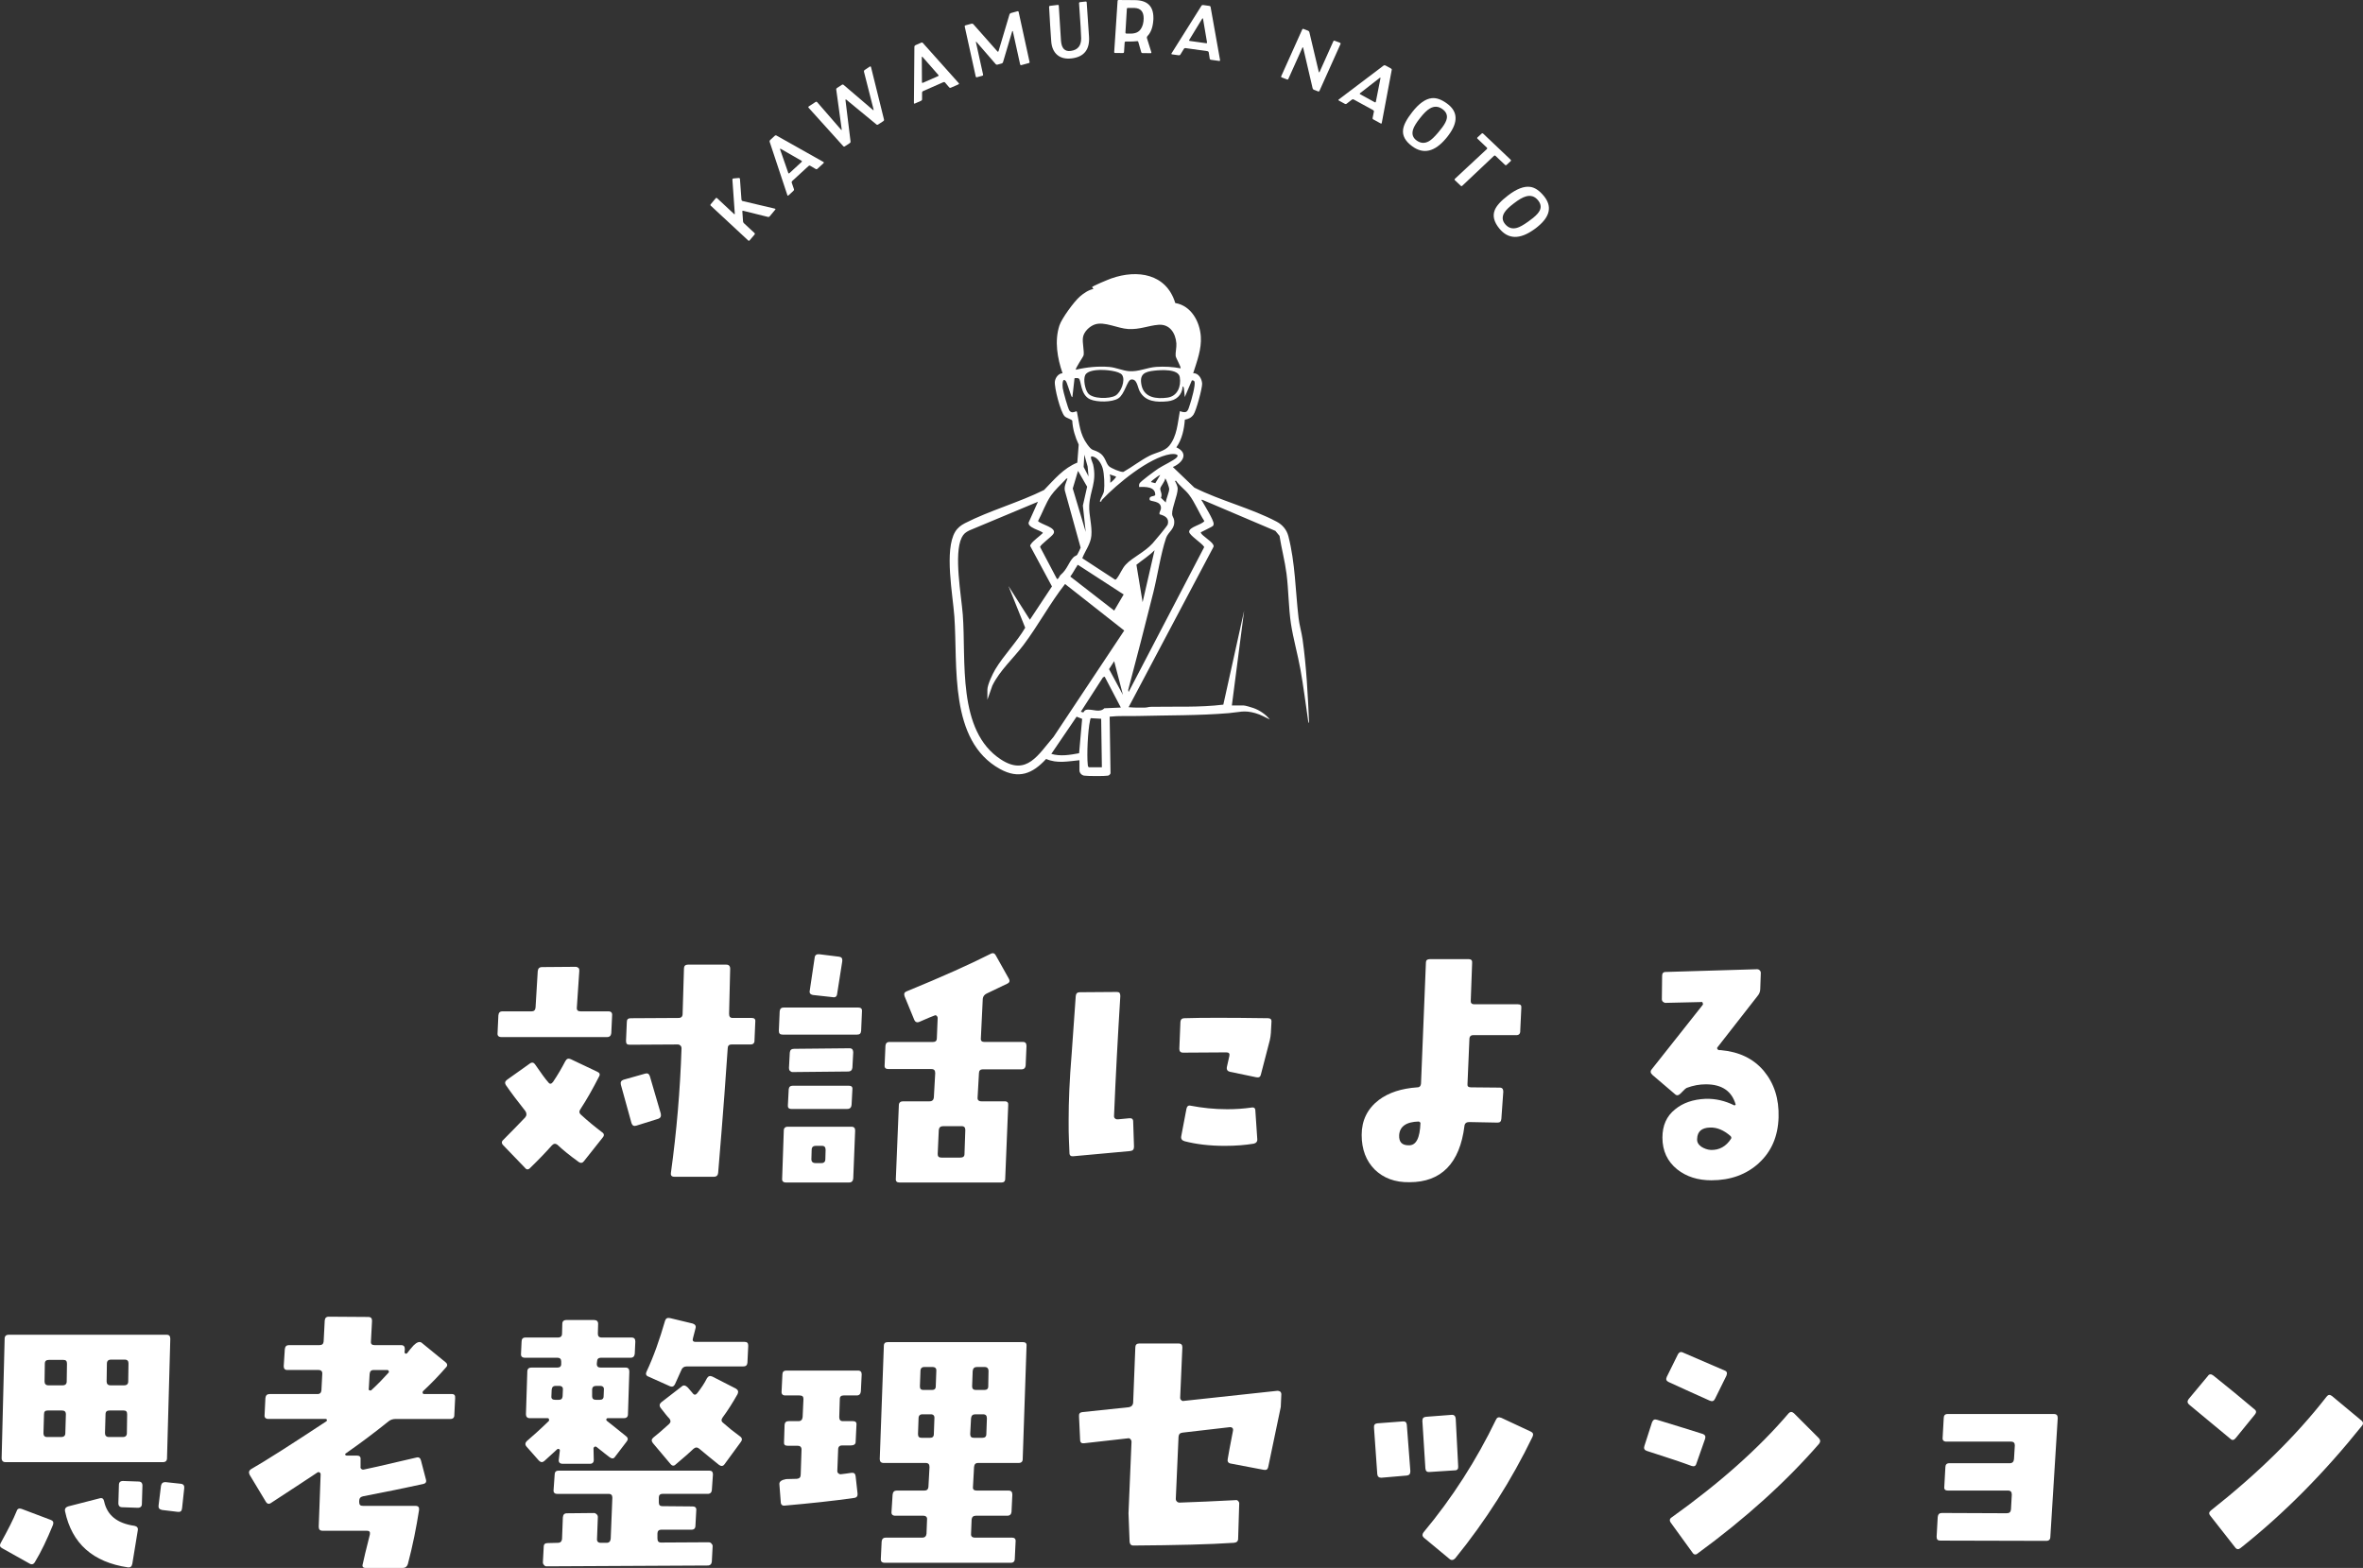 <?xml version="1.0" encoding="UTF-8"?>
<svg xmlns="http://www.w3.org/2000/svg" id="_レイヤー_2" data-name="レイヤー 2" viewBox="0 0 1924.58 1277.09">
  <rect x="0" y="0" width="1924.58" height="1277.09" fill="#333333" stroke="none"/>
  <defs>
    <style>
      .cls-1 {
        fill: #fff;
      }
    </style>
  </defs>
  <g id="_レイヤー_1-2" data-name="レイヤー 1">
    <g>
      <path class="cls-1" d="M497.86,841.58c-.22,2-1.34,3.12-3.34,3.12h-86.16c-2.23,0-3.34-1.11-3.12-3.12l.67-14.47c.22-2.23,1.11-3.34,3.34-3.34h23.6c2,0,3.12-.89,3.34-3.12l1.78-29.61c.22-2.23,1.34-3.34,3.56-3.34l27.39-.22c.89,0,1.56.44,2.23.89.67.67.67,1.56.67,2.45l-2,29.83c-.22,2.23.89,3.12,3.12,3.12h22.71c2,0,3.12,1.11,2.89,3.34l-.67,14.47ZM475.6,945.78c-1.11,1.56-2.67,1.78-4.23.67-7.12-5.12-12.91-9.8-17.37-14.03-1.56-1.11-2.89-1.11-4.45.45-5.12,5.79-11.13,12.02-17.59,18.26-1.56,1.78-3.12,1.78-4.45,0l-17.59-18.26c-1.56-1.56-1.56-3.12,0-4.45,6.9-6.9,12.91-13.14,17.81-18.26,1.34-1.56,1.34-3.34.22-5.12-6.23-7.79-11.58-14.92-16.03-21.38-.89-1.56-.67-2.89,1.11-4.23l18.48-13.14c1.78-1.34,3.34-.89,4.45.89,4.68,6.68,8.02,11.58,10.69,14.47,1.11,1.56,2.45,1.34,3.79-.44,3.78-5.57,7.12-11.36,10.02-16.92,1.11-2,2.45-2.45,4.45-1.56l21.6,10.24c2,.89,2.45,2.23,1.34,4.01-5.12,10.02-10.02,18.7-15.14,26.5-1.11,1.56-1.11,3.12.45,4.45,5.79,5.34,11.58,10.02,17.14,14.25,1.78,1.11,2,2.67.67,4.23l-15.36,19.37ZM536.16,911.26l-17.81,5.57c-2,.67-3.34,0-4.01-2l-8.68-31.39c-.44-2,.22-3.34,2.23-4.01l17.37-4.9c2-.67,3.34,0,4.01,2l8.91,30.5c.45,2.23-.22,3.56-2,4.23ZM614.53,847.59c0,2-1.11,3.12-3.12,3.12h-15.59c-2,0-3.12,1.11-3.12,3.12-1.11,17.14-3.56,50.99-7.79,101.53-.22,2-1.34,3.12-3.56,3.12h-32.06c-2.23,0-3.12-1.12-2.89-2.89,4.68-33.84,7.57-67.69,8.68-101.53,0-1.11-.22-1.78-.89-2.45-.45-.45-1.11-.89-2.23-.89l-39.19.22c-.89,0-1.78-.22-2.23-.67-.44-.45-.67-1.34-.67-2.45l.67-15.58c0-2,1.11-2.89,3.12-2.89l38.96-.22c2.23,0,3.34-1.11,3.34-3.34l1.11-36.96c0-2,1.11-3.12,3.12-3.12h31.39c2,0,3.12,1.11,3.12,3.34l-.89,36.74c0,2.23.89,3.34,2.89,3.34h15.58c2,0,3.12.89,2.89,2.89l-.67,15.59Z"></path>
      <path class="cls-1" d="M701.37,839.57c-.22,2.23-1.11,3.12-3.34,3.12h-60.56c-2.23,0-3.12-.89-3.12-3.12l.67-15.81c.22-2.23,1.34-3.12,3.34-3.12h60.56c2.23,0,3.34.89,3.12,3.12l-.67,15.81ZM694.92,960.03c-.22,2-1.34,3.12-3.34,3.12h-51.43c-2.23,0-3.34-1.11-3.12-3.12l1.34-39.19c0-2,1.11-3.12,3.34-3.12h51.66c2.23,0,3.12,1.11,3.12,3.12l-1.56,39.19ZM693.58,899.91c-.22,2.23-1.34,3.34-3.56,3.34h-45.42c-2.23,0-3.12-1.11-2.89-3.12l.67-12.91c.22-2,1.34-2.89,3.34-2.89h45.64c2,0,3.12.89,2.89,2.89l-.67,12.69ZM694.25,869.63c-.22,2-1.34,3.12-3.56,3.12l-45.2.45c-.89,0-1.56-.45-2.23-1.11-.45-.45-.67-1.34-.67-2.23l.67-12.47c.22-2.23,1.34-3.12,3.56-3.12l45.2-.44c.89,0,1.56.22,2.23.89.45.67.67,1.56.67,2.45l-.67,12.47ZM681.78,809.74c-.22,2-1.56,2.89-3.56,2.45l-16.25-1.78c-2-.44-2.89-1.56-2.45-3.56l4.01-26.94c.22-2,1.56-2.89,3.79-2.67l16.03,2c2,.22,2.89,1.34,2.67,3.56l-4.23,26.94ZM669.53,933.31h-5.12c-2.23,0-3.34,1.11-3.34,3.34l-.22,7.57c0,2,1.11,3.12,3.34,3.12h4.9c2,0,3.12-1.11,3.12-3.12l.22-7.57c0-2.23-.89-3.34-2.89-3.34ZM835.41,867.63c-.22,2.23-1.34,3.34-3.34,3.34h-31.62c-2,0-3.12,1.11-3.12,3.12l-1.11,19.82c-.22,2,.89,3.12,3.12,3.12h18.93c2.23,0,3.12,1.11,2.89,3.12l-2.45,59.89c0,2.23-1.11,3.12-3.12,3.12h-82.83c-2.23,0-3.34-.89-3.12-3.12l2.45-59.89c0-2,1.34-3.12,3.34-3.12h21.6c2.23,0,3.34-1.11,3.56-3.12l1.11-19.82c0-2.23-.89-3.34-3.12-3.34h-34.96c-2.23,0-3.34-.89-3.12-3.12l.67-15.81c.22-2,1.11-3.12,3.34-3.12h35.4c2,0,3.12-.89,3.12-3.12l.67-16.48c0-.67-.22-1.11-.89-1.78-.44-.45-1.11-.45-1.56-.22-1.56.45-5.57,2.23-12.25,5.12-2,.89-3.56.44-4.45-1.78l-7.79-18.93c-.67-2-.22-3.34,1.56-4.01,29.39-12.02,52.1-22.27,68.8-30.73,1.78-.89,3.12-.22,4.01,1.56l10.47,18.7c1.11,2,.67,3.34-1.34,4.23-4.01,2-9.57,4.67-16.7,8.01-1.78.89-2.89,2.23-3.12,4.23l-1.56,32.28c-.22,2,.89,2.89,2.89,2.89h31.39c2,0,2.89,1.11,2.89,3.34l-.67,15.59ZM783.31,917.28h-15.14c-2.23,0-3.34,1.11-3.56,3.12l-.89,19.59c0,2,.89,2.89,3.12,2.89h15.14c2.45,0,3.56-.89,3.56-2.89l.67-19.59c0-2-.89-3.12-2.89-3.12Z"></path>
      <path class="cls-1" d="M920.47,937.54l-46.31,4.23c-2,.22-3.12-.67-3.12-2.67l-.45-11.13c-.22-3.56-.22-8.91-.22-15.81,0-14.47.67-32.51,2.45-53.66l3.34-47.2c.22-2.23,1.34-3.12,3.34-3.12l30.06-.22c.89,0,1.78.22,2.23.67.45.67.67,1.34.67,2.67-2,32.29-3.78,65.01-5.12,97.74,0,.89.22,1.56.89,2,.67.67,1.34.67,2.23.67l9.35-.89c2-.22,3.12.67,3.12,2.67l.67,20.48c0,2.23-.89,3.34-3.12,3.56ZM1035.13,840.91c-.22,2.45-.44,4.45-.89,6.24l-7.35,28.28c-.45,1.78-1.56,2.45-3.78,2l-21.38-4.45c-2-.45-2.89-1.78-2.45-4.01l2-8.91c.44-2-.45-2.89-2.45-2.89l-35.18.22c-2.23,0-3.12-1.11-3.12-3.12l.89-22.04c.22-2,1.34-2.89,3.34-2.89,13.58-.45,36.29-.45,67.91,0,2,0,3.12.89,2.89,3.12l-.45,8.46ZM1021.11,931.53c-6.68,1.11-14.47,1.78-23.6,1.78-12.47,0-23.38-1.34-32.73-3.78-2.23-.67-3.12-2-2.67-4.23l4.23-22.26c.45-2,1.56-2.89,3.34-2.45,9.35,1.78,19.15,2.89,29.83,2.89,6.9,0,13.36-.45,19.59-1.34,2.23-.45,3.34.45,3.34,2.45l1.56,23.16c.22,2-.89,3.34-2.89,3.79Z"></path>
      <path class="cls-1" d="M1238.2,839.79c0,2.23-1.11,3.34-3.12,3.34h-35.18c-2,0-3.12,1.11-3.12,3.34l-1.56,36.51c-.22,1.78.67,2.67,2.89,2.67l23.38.22c2,0,2.89,1.11,2.89,3.34l-1.56,22.04c-.22,2.23-1.11,3.12-3.12,3.12l-23.16-.45c-2.23,0-3.56,1.11-3.78,3.12-3.79,30.5-18.93,45.87-44.75,45.87-11.8.22-21.15-3.34-28.28-10.24-7.12-7.13-10.69-16.48-10.69-28.28s4.68-21.37,14.03-28.5c8.02-6.01,18.48-9.35,31.17-10.24,2,0,2.89-1.11,3.12-2.89l4.01-98.86c0-1.78,1.11-2.67,3.12-2.67h31.62c2.23,0,3.12,1.11,2.89,3.12l-1.11,30.5c-.22,2,.67,3.12,2.89,3.12h35.4c2.23,0,3.12.89,2.89,2.89l-.89,18.93ZM1155.59,913.49c-10.24.22-15.58,4.01-16.03,11.13-.22,5.57,2.23,8.24,7.79,8.24,6.01.22,9.13-5.79,9.57-18.26-.22-.44-.67-.89-1.34-1.11Z"></path>
      <path class="cls-1" d="M1432.58,947.33c-10.24,9.35-23.16,14.03-38.74,14.03-10.91,0-20.26-2.89-27.83-8.91-8.02-6.46-12.02-15.14-12.02-25.83,0-9.8,3.34-17.59,10.46-23.16,6.24-5.12,14.47-8.02,24.71-8.46,8.02-.22,15.81,1.56,23.38,5.34.45,0,.89-.22,1.11-.67-3.12-10.91-11.13-16.48-24.27-16.48-5.12,0-10.24.89-15.59,2.89-.89.45-1.56,1.12-2,1.56l-3.12,3.12c-1.56,1.56-3.12,1.78-4.45.45l-18.26-15.59c-1.78-1.56-2-3.12-.67-4.68l41.41-52.32c.45-.67.45-1.11,0-1.78,0-.67-.45-.89-1.34-.67l-28.94.67c-.67,0-1.34-.45-2-.89-.67-.67-.89-1.34-.89-2.23l.22-18.93c0-2,.89-3.12,2.89-3.12l74.36-2.23c.89,0,1.56.22,2.23.89.67.67.89,1.34.89,2.23l-.45,12.91c0,2-.67,4.01-2.23,5.79l-32.51,41.64c-.45.45-.45.89-.22,1.56.45.45.89.89,1.56.89h1.34c14.92,1.34,26.49,6.9,34.96,16.92,8.46,10.24,12.47,22.71,12.02,37.85-.45,15.36-5.79,27.83-16.03,37.18ZM1409.42,925.29c-5.34-4.68-10.91-7.12-16.7-6.9-6.68.22-10.24,3.12-10.46,9.13-.22,2.67.89,4.67,3.34,6.46,2.45,1.56,4.9,2.45,7.79,2.67,6.9.22,12.47-2.89,16.48-9.13.45-.67.22-1.56-.45-2.23Z"></path>
      <path class="cls-1" d="M28.5,1272.19c-1.11,2-2.67,2.45-4.45,1.34l-22.27-12.47c-1.78-.89-2.23-2.23-1.34-4.01,6.01-10.91,10.47-19.59,13.14-26.27.67-2,2-2.45,4.01-1.78l23.6,8.91c2,.67,2.67,2,2,4.01-4.9,12.02-9.8,22.27-14.69,30.28ZM136.04,1187.59c0,2.23-1.11,3.34-3.34,3.34H4.45c-2,0-3.12-1.11-3.12-3.34l2.45-97.08c0-2.23,1.11-3.34,3.34-3.34h128.69c2,0,2.89,1.11,2.89,3.34l-2.67,97.08ZM50.32,1148.85h-11.35c-2.23,0-3.12.89-3.12,3.12l-.45,15.36c0,2,.89,3.12,2.89,3.12h11.58c2.23,0,3.34-1.11,3.34-3.12l.45-15.36c0-2.23-1.11-3.12-3.34-3.12ZM51.65,1107.65h-11.8c-2.23,0-3.34.89-3.34,3.12l-.22,14.47c0,2,1.11,3.12,3.12,3.12h11.58c2.23,0,3.34-1.11,3.34-3.12l.22-14.47c0-2.23-.89-3.12-2.89-3.12ZM107.76,1273.75c-.45,2.23-1.56,3.12-3.56,2.89-28.5-4.23-45.64-19.37-51.21-45.64-.44-2,.45-3.34,2.45-4.01l26.05-6.68c1.78-.45,2.89.44,3.34,2.67,2.45,11.13,10.47,17.81,24.71,19.82,2,.44,3.12,1.56,2.67,3.78l-4.45,27.16ZM100.64,1148.85h-11.35c-2.23,0-3.34.89-3.34,3.12l-.44,15.36c0,2,1.11,3.12,3.12,3.12h11.58c2,0,3.12-1.11,3.12-3.12l.22-15.36c0-2.23-.89-3.12-2.89-3.12ZM101.53,1107.43h-11.13c-2.23,0-3.34,1.11-3.34,3.34l-.22,14.47c0,2,1.11,3.12,3.12,3.12h11.13c2.23,0,3.34-1.11,3.34-3.12l.22-14.7c0-2-.89-3.12-3.12-3.12ZM115.56,1224.99c0,2-1.11,3.12-3.34,3.12l-12.69-.45c-2,0-3.12-1.11-3.12-3.34l.45-14.92c0-2,1.11-3.12,3.34-3.12l12.69.45c2,0,3.12,1.11,3.12,3.34l-.45,14.92ZM148.28,1228.56c-.22,2.23-1.34,3.12-3.34,2.89l-12.91-1.56c-2.23-.45-3.12-1.56-2.89-3.56l2-16.25c.45-2,1.56-2.89,3.56-2.89l12.47,1.34c2.23.22,3.12,1.56,2.89,3.56l-1.78,16.48Z"></path>
      <path class="cls-1" d="M370.05,1152.63c0,2-1.11,3.12-3.12,3.12h-44.53c-2.45,0-4.45.67-6.01,2-11.35,9.13-22.93,17.81-34.73,26.05-.45.22-.67.67-.45,1.11.22.45.45.67,1.11.67h8.24c2.23,0,3.34.89,3.12,3.12v5.79c-.22.67,0,1.56.67,2,.45.45,1.34.67,2,.45.44,0,14.69-3.12,42.97-9.8,1.78-.45,3.12.45,3.56,2.45l4.01,15.36c.67,2.23-.22,3.34-2.23,3.78-14.25,3.12-30.5,6.46-48.98,10.02-2,.45-3.12,1.56-3.12,3.78v.89c0,2.23.89,3.12,3.12,3.12h42.75c2.23,0,3.12,1.11,2.89,3.34-2.23,14.25-5.12,28.94-9.13,44.09-.67,2-2,3.12-4.01,3.12h-30.5c-2,0-2.89-1.11-2.23-3.12.67-3.56,2.67-11.58,5.79-24.05.44-2.23-.45-3.12-2.45-3.12h-36.07c-2.23,0-3.12-1.11-3.12-3.34l1.56-42.53c0-.67-.22-1.34-.89-1.56-.45-.45-1.11-.45-1.78,0-5.57,3.79-18.26,12.02-37.63,24.71-1.78,1.34-3.34.89-4.45-1.11l-13.14-21.82c-.89-2-.45-3.34,1.11-4.45,12.47-7.13,32.95-20.26,61.67-39.19.22-.45.22-.67.22-1.11-.22-.44-.45-.67-.89-.67h-46.76c-2.23,0-3.34-1.11-3.12-3.12l.67-13.8c.22-2.23,1.34-3.34,3.34-3.34h38.96c2.23,0,3.12-1.11,3.34-3.12l.67-13.14c.22-2.23-.89-3.34-3.12-3.34h-25.38c-2,0-2.89-1.11-2.89-3.12l.89-13.8c.22-2.23,1.34-3.34,3.34-3.34h24.94c2,0,3.12-.89,3.34-2.89l.89-17.14c.22-2,1.11-3.12,3.34-3.12l32.06.22c2.23,0,3.12,1.11,3.12,3.12l-.89,16.92c-.22,2,.89,2.89,2.89,2.89h21.6c2.23,0,3.12,1.11,3.12,3.34l-.22,2.45c0,.44.22.89.67,1.11.45.22.89,0,1.34-.22,1.56-2.23,3.56-4.45,5.34-6.46,2.67-2.67,4.9-3.34,6.46-2.23l19.37,15.81c1.78,1.34,2,2.89.67,4.23-5.79,6.68-12.24,13.36-18.93,19.59-.22.45-.22.89-.22,1.34.22.67.67.89,1.11.89h22.71c2,0,2.89,1.11,2.67,3.34l-.67,13.8ZM316.62,1116.78c-.22-.67-.67-.89-1.11-.89h-11.13c-2.23,0-3.12,1.11-3.34,3.34l-.67,11.8c-.22.89,0,1.34.67,1.34.67.44,1.11.22,1.56-.22,5.12-4.67,9.57-9.35,13.8-14.03.45-.45.45-.89.22-1.34Z"></path>
      <path class="cls-1" d="M517.01,1102.54c-.22,2.23-1.34,3.34-3.34,3.34h-24.27c-2,0-3.12,1.11-3.12,3.12l-.22,2c0,2,1.11,2.89,3.12,2.89h20.26c2.23,0,3.12,1.11,3.12,3.34l-1.11,34.73c0,2-1.11,3.12-3.12,3.12h-13.14c-.67,0-1.11.22-1.34.89-.22.44,0,.89.45,1.34,2.67,2,7.79,6.23,15.58,12.47,1.78,1.34,1.78,2.89.45,4.45l-9.35,12.25c-1.11,1.78-2.67,1.78-4.45.45-2-1.56-5.57-4.23-10.47-8.24-.45-.45-.89-.45-1.56-.45-.67.45-1.11.89-1.11,1.34l.22,9.57c0,2-1.11,3.12-3.12,3.12h-22.04c-2.45,0-3.56-1.11-3.34-3.34l.89-7.57c0-.44-.22-.89-.67-1.11-.44-.22-1.11-.22-1.56.22l-10.24,9.35c-1.78,1.56-3.12,1.34-4.68-.22l-10.02-11.35c-1.34-1.56-1.11-3.12.22-4.45,4.68-4.01,10.69-9.35,17.81-16.25.45-.45.45-1.11.22-1.56,0-.67-.45-.89-1.34-.89h-14.25c-2,0-3.12-1.11-3.12-3.12l1.11-34.73c0-2.23,1.11-3.34,3.34-3.34h20.93c2.23,0,3.34-.89,3.34-2.89v-2c0-2-.89-3.12-3.12-3.12h-26.27c-2.45,0-3.56-1.11-3.34-3.34l.45-9.8c0-2.23,1.11-3.34,3.12-3.34h26.5c2.23,0,3.34-1.11,3.34-3.12l.22-8.02c0-2,1.11-3.12,3.34-3.12h22.49c2.23,0,3.34,1.11,3.34,3.12l-.22,8.02c0,2,.89,3.12,3.12,3.12h24.27c2.23,0,3.12,1.11,3.12,3.34l-.45,9.8ZM579.8,1213.64c-.22,2-1.34,3.12-3.34,3.12h-36.74c-2.23,0-3.12,1.11-3.12,3.12v3.78c0,2.23.89,3.12,2.89,3.12l24.71.22c2,0,3.12,1.11,2.89,3.12l-.67,12.47c0,2.23-1.11,3.34-3.12,3.34h-24.71c-2,0-3.12,1.11-3.12,3.12v4.01c0,2.23.89,3.34,2.89,3.34l38.96-.22c.67,0,1.34.22,2,.89s1.11,1.34,1.11,2.23l-.67,12.69c-.22,2-1.34,3.12-3.34,3.12l-131.36.67c-.89,0-1.56-.45-2-1.11-.67-.67-.89-1.34-.89-2.23l.67-12.47c0-2.23,1.11-3.12,3.12-3.12l8.46-.22c2,0,3.12-1.11,3.34-3.12l.67-17.59c.22-2.23,1.11-3.34,3.34-3.34l22.04-.22c.89,0,1.56.45,2.23,1.11.67.67.89,1.34.89,2.23l-.67,17.59c-.22,2.23.89,3.34,3.12,3.34h4.68c2,0,3.12-1.11,3.34-3.34l1.34-33.4c0-2-.89-3.12-3.12-3.12h-41.86c-2,0-3.12-1.11-2.89-3.12l.89-12.69c0-2,1.11-3.12,3.12-3.12h122.9c2,0,2.89,1.11,2.89,3.12l-.89,12.69ZM455.33,1128.81h-2.67c-2.23,0-3.12,1.11-3.34,3.12l-.22,5.34c-.22,2,.89,2.89,3.12,2.89h2.89c2,0,2.89-.89,3.12-2.89l.22-5.34c.22-2-.89-3.12-3.12-3.12ZM488.73,1128.81h-3.12c-2.23,0-3.34,1.11-3.34,3.12v5.34c0,2,1.11,2.89,3.12,2.89h3.12c2,0,3.12-.89,3.12-2.89l.22-5.34c.22-2-.89-3.12-3.12-3.12ZM608.74,1110.1c-.22,2-1.34,2.89-3.56,2.89h-46.09c-2,0-3.56,1.11-4.23,3.12-1.78,4.01-3.56,7.79-5.12,11.36-.89,1.78-2.23,2.45-4.23,1.56l-17.37-7.79c-2-.67-2.45-2.23-1.56-4.01,5.79-12.25,10.69-26.27,15.14-41.64.67-1.78,1.78-2.45,4.01-2l18.48,4.45c2,.67,2.89,2,2.23,4.01,0,.45-.89,3.12-2,7.79-.67,2,0,3.12,2,3.12h39.86c2.23,0,3.12.89,3.12,3.12l-.67,14.03ZM590.04,1192.71c-1.11,1.56-2.67,1.78-4.45.44-6.01-4.9-11.35-9.13-16.03-13.13-1.56-1.34-3.12-1.34-4.68,0-2.45,2.45-7.35,6.68-14.7,12.91-1.34,1.34-2.89,1.11-4.23-.67l-14.25-16.92c-1.34-1.78-1.11-3.12.45-4.45,3.12-2.45,7.57-6.24,12.91-11.13,1.34-1.34,1.34-2.67.22-4.23-1.78-1.78-4.01-4.68-7.12-8.68-1.34-1.78-1.11-3.34.45-4.68l16.7-12.91c1.34-1.34,3.12-.89,4.9.89,1.34,1.56,2.67,3.12,4.01,4.68,1.11,1.56,2.45,1.56,3.79-.22,3.12-4.01,5.79-8.01,7.79-12.02,1.11-1.78,2.45-2.23,4.45-1.34l19.15,9.8c1.78,1.11,2.23,2.45,1.34,4.45-3.78,6.68-7.79,13.14-12.25,19.15-1.11,1.56-1.11,3.12.45,4.23,4.23,3.78,8.68,7.35,13.58,10.91,2,1.34,2.23,2.89.89,4.67l-13.36,18.26Z"></path>
      <path class="cls-1" d="M701.15,1133.26c-.22,2.23-1.34,3.34-3.34,3.34h-10.69c-2,0-3.12.89-3.12,2.89l-.45,14.7c0,2.23.89,3.34,2.89,3.34h8.24c2,0,3.12.89,2.89,2.89l-.67,14.03c0,2-1.56,2.89-4.23,2.89h-6.9c-2,0-3.12,1.11-3.12,3.34l-.67,17.37c0,.89.22,1.56.89,2,.67.67,1.56.89,2.45.67,1.56-.22,4.23-.45,8.24-1.11,2-.22,3.12.67,3.34,2.89l1.56,14.03c.22,2-.67,3.34-2.89,3.56-17.14,2.45-36.07,4.45-56.55,6.24-2,.22-3.12-.89-3.12-3.12l-1.11-14.25c-.22-2.23,1.78-3.56,5.57-4.23l8.68-.22c2.23-.22,3.12-1.34,3.12-3.56l.67-20.26c0-2-1.11-3.12-3.12-3.12h-8.24c-2.23,0-3.12-.89-2.89-3.12l.45-14.03c.22-2,1.34-2.89,3.34-2.89h8.01c2,0,3.12-1.11,3.34-3.34l.67-14.7c0-2-.89-2.89-3.34-2.89h-11.58c-2,0-3.12-1.11-2.89-3.34l.67-13.8c0-2,1.11-3.12,3.12-3.12h58.33c2.23,0,3.12,1.11,3.12,3.12l-.67,13.8ZM832.96,1188.48c0,2-1.11,3.12-3.34,3.12h-32.95c-2.23,0-3.12,1.11-3.34,3.34l-.89,16.25c-.22,2,.89,2.89,3.12,2.89h25.83c2.23,0,3.12,1.11,3.12,3.34l-.67,14.03c-.22,2-1.34,3.12-3.56,3.12h-25.6c-2,0-3.12,1.11-3.34,3.12l-.45,11.58c-.22,2,.89,3.12,3.12,3.12h30.28c2,0,3.12,1.11,2.89,3.12l-.67,14.03c0,2.23-1.11,3.34-3.12,3.34h-102.86c-2.23,0-3.34-1.11-3.12-3.34l.67-14.03c.22-2,1.34-3.12,3.34-3.12h29.84c2,0,3.12-1.11,3.34-3.12l.45-11.58c.22-2-.89-3.12-3.12-3.12h-22.71c-2.23,0-3.34-1.11-3.12-3.12l.89-14.03c.22-2.23,1.34-3.34,3.34-3.34h22.49c2,0,3.12-.89,3.34-2.89l.89-16.25c0-2.23-.89-3.34-3.12-3.34h-34.29c-2,0-3.12-1.11-3.12-3.12l3.34-92.18c0-2.23,1.11-3.12,3.12-3.12h110.21c2,0,3.12.89,2.89,3.12l-3.12,92.18ZM758.15,1151.96h-6.9c-2,0-3.12,1.11-3.12,3.34l-.45,12.69c0,2.23.89,3.12,2.89,3.12h6.9c2,0,3.12-.89,3.12-3.12l.45-12.69c.22-2.23-.89-3.34-2.89-3.34ZM759.48,1113.44h-6.68c-2,0-3.12,1.11-3.12,3.34l-.45,12.47c0,2,.89,2.89,2.89,2.89h6.9c2,0,3.12-.89,3.12-2.89l.45-12.47c.22-2.23-.89-3.34-3.12-3.34ZM800.67,1151.96h-6.46c-2,0-3.12,1.11-3.34,3.34l-.67,12.69c0,2.23.89,3.12,3.12,3.12h6.68c2.23,0,3.34-.89,3.34-3.12l.45-12.69c0-2.23-.89-3.34-3.12-3.34ZM802.01,1113.44h-6.46c-2,0-3.12,1.11-3.34,3.34l-.45,12.47c0,2,1.11,2.89,3.12,2.89h6.68c2.23,0,3.34-.89,3.34-2.89l.22-12.47c0-2.23-1.11-3.34-3.12-3.34Z"></path>
      <path class="cls-1" d="M1043.15,1145.95l-10.24,48.98c-.45,2-1.56,2.67-3.78,2.23l-26.94-5.12c-2-.45-2.67-1.78-2.23-3.78.45-3.34,2-10.91,4.23-22.71.45-2-.45-3.12-2.45-3.12l-38.52,4.45c-2.23.22-3.12,1.34-3.34,3.34l-2.23,50.54c0,.89.22,1.56.89,2.23s1.34.89,2.23.89c13.36-.45,28.5-1.11,45.42-2,.89-.22,1.56,0,2.23.67.45.45.89,1.11.89,2l-.89,28.72c0,2-1.11,3.12-3.34,3.34-19.82,1.34-47.2,2-81.94,2.23-2,0-2.89-1.11-3.12-3.12l-.89-23.16,2.45-58.11c0-.89-.22-1.56-.89-2.23-.45-.67-1.34-.89-2.23-.67l-35.62,4.01c-2,.22-3.12-.67-3.12-2.89l-.89-18.93c-.22-2.23.67-3.34,2.67-3.56l38.07-4.01c2-.45,3.12-1.56,3.34-3.56l1.78-45.2c0-2,1.11-3.12,3.12-3.12h32.06c2.23,0,3.12,1.11,3.12,3.12l-1.78,40.97c0,.89.22,1.56.89,2,.45.67,1.34.89,2,.67l76.37-8.24c.89,0,1.56.22,2.23.67.67.67.89,1.34.89,2.23l-.45,10.24Z"></path>
      <path class="cls-1" d="M1145.8,1201.84l-20.71,1.78c-2,0-3.12-.89-3.34-2.89l-2.67-37.85c-.22-2.23.67-3.34,2.67-3.56l20.71-1.56c2-.22,3.12.67,3.34,2.67l2.89,37.85c0,2.23-.89,3.34-2.89,3.56ZM1184.98,1197.61l-20.71,1.34c-2,.22-3.12-.67-3.34-2.89l-2.45-38.74c0-2.23.89-3.12,3.12-3.34l20.48-1.56c2.23-.22,3.34.89,3.56,3.12l2,38.74c.22,2-.67,3.34-2.67,3.34ZM1185.21,1269.3c-1.56,1.56-3.12,1.78-4.68.45l-20.93-17.37c-1.34-1.34-1.34-2.67-.22-4.23,23.6-28.28,43.19-59,59-91.73.89-2,2.23-2.45,4.45-1.56l23.82,11.13c2,.89,2.45,2.23,1.56,4.23-17.14,35.4-38.07,68.35-63.01,99.08Z"></path>
      <path class="cls-1" d="M1381.59,1192.26c-.45,1.78-1.78,2.45-3.79,1.78-7.79-2.89-19.82-6.9-36.51-12.25-2-.67-2.67-2-2-4.01l6.24-19.37c.89-2,2-2.67,4.01-2,15.59,4.68,28.05,8.68,37.4,11.58,1.78.67,2.45,2,1.78,4.01l-7.12,20.26ZM1396.73,1139.49c-.89,1.78-2.23,2.23-4.23,1.34-11.58-5.12-22.71-10.24-33.4-15.14-2-.89-2.45-2.23-1.56-4.23l9.13-18.48c.89-1.56,2.23-2.23,4.01-1.34l34.07,14.7c1.78.67,2.23,2,1.34,4.23l-9.35,18.92ZM1382.7,1265.29c-1.56,1.34-3.12,1.11-4.23-.67l-17.59-24.27c-1.34-1.78-1.11-3.34.67-4.45,38.96-27.83,70.8-56.11,95.29-84.83,1.34-1.34,2.67-1.34,4.23,0l20.26,20.26c1.34,1.56,1.56,2.89.22,4.68-26.94,30.95-59.89,60.78-98.86,89.28Z"></path>
      <path class="cls-1" d="M1669.93,1251.71c0,2.23-1.11,3.34-3.34,3.34l-86.16-.22c-2.23,0-3.12-.89-3.12-3.12l.89-16.03c.22-2.23,1.34-3.34,3.34-3.34l52.77.22c2.23,0,3.34-.89,3.56-3.12l.67-12.02c0-2.23-.89-3.34-3.12-3.34h-48.98c-2,0-3.12-.89-2.89-2.89l.89-16.03c0-2.23,1.11-3.34,3.12-3.34h49.21c2.23,0,3.34-1.11,3.56-3.34l.67-11.13c0-2-.89-3.12-3.12-3.12h-52.55c-2.23,0-3.34-1.11-3.12-3.12l.89-16.03c0-2.23,1.11-3.34,3.12-3.34h86.61c2.23,0,3.12,1.11,3.12,3.34l-6.01,96.63Z"></path>
      <path class="cls-1" d="M1820.9,1171.33c-1.34,1.78-2.89,2-4.23.67l-33.84-28.05c-1.34-1.34-1.56-2.67-.22-4.45l15.59-18.7c1.11-1.78,2.67-1.78,4.45-.45,12.02,9.58,23.38,18.93,33.62,27.61,1.56,1.11,1.56,2.67.22,4.23l-15.59,19.15ZM1824.9,1260.84c-1.56,1.34-3.12,1.34-4.45-.45l-20.26-25.83c-1.34-1.56-1.11-2.89.45-4.23,37.85-29.84,69.24-60.56,94.18-92.62,1.34-1.78,2.67-2,4.45-.67l23.82,19.82c1.78,1.34,2,2.89.45,4.68-30.5,38.07-63.23,71.25-98.63,99.3Z"></path>
    </g>
    <path class="cls-1" d="M879.14,619.21c-9.34.87-18.1,2.88-27.1-1.03-11.09,12.05-22.24,16.63-37.56,8.19-41.73-22.98-34.33-83.98-37.18-124.14-1.25-17.62-8.34-54.17.68-69.12,1.9-3.15,4.67-5.29,7.92-6.96,20.01-10.25,44.13-16.93,64.47-27.06,8.21-8.42,15.82-17.79,27.06-22.27l1.13-14.7c-2.87-6.1-4.88-12.6-5.24-19.41-.41-1.17-4.58-2.1-6.14-3.59-3.4-3.25-8.69-23.8-8.01-28.5.45-3.12,2.91-6.41,6.24-6.63-4.24-12.21-6.66-26.29-2.55-38.87,1.87-5.74,11.92-19.44,16.55-23.49,3.07-2.68,7.1-5.47,11.17-6.28l-1.13-1.42c.02-.87,13.82-6.5,15.71-7.16,21.27-7.48,44.84-3.81,52.05,20.05,12.97,2.13,19.98,15.09,20.82,27.23.72,10.36-3.17,20.3-6.22,29.96,4.35-.32,7.13,4.61,7.29,8.45.15,3.74-4.87,22.23-7.04,25.27-1.85,2.6-3.99,3.49-7.04,4.11-.6,7.86-2.31,16.02-6.92,22.53,10.38,4.69,5.23,12.61-2.86,16.01l17.53,16.78c20.77,10.52,46.94,17,67.15,27.81,4.69,2.51,8.09,6.58,9.42,11.75,5.63,21.89,5.7,44.37,8.3,66.64.68,5.84,2.44,11.53,3.26,17.33,3.18,22.56,4.3,45.44,5.31,68.19-.81-.35-.93-2.89-1.06-3.8-1.96-13.3-3.61-26.54-5.98-39.78-2.2-12.28-5.95-25.39-7.76-37.43-1.96-13.06-1.87-27.27-3.57-40.48-1.33-10.38-4.1-20.57-5.71-30.91l-3.36-4.07-59.8-25.44c-.9.47.04,1.02.27,1.44,1.91,3.38,9.37,15.32,9.23,18.3-.04.77-.1,1.13-.62,1.72s-7.48,3.85-9,4.73c-.35.2-1.12.02-.72.98.87,2.08,8.16,6.44,9.75,9.13.44.75.78,1.26.46,2.18l-69.13,130.57c4.43.4,9.01.43,13.47.31,1.63-.04,3.04-.6,4.53-.62,19.74-.37,39.57.63,59.15-1.77l16.96-76.58-10.01,77.23h9.44c1.49,0,6.46,1.54,8.16,2.13,4.99,1.75,10.02,5.15,13.29,9.3-3.91-1.89-7.49-3.95-11.72-5.15-9.33-2.65-12.86-.74-21.75,0-24.4,2.04-49.32,1.67-73.77,2.32-7.75.21-15.48-.3-23.19.55l.72,46.18c-.52.99-1.02,1.64-2.16,1.86-2.48.48-16.77.41-19.4-.02-2.03-.33-3.75-2.29-3.75-4.26v-8.29ZM961.51,299.99c.7-.79-3.78-8.28-3.99-10.06-.3-2.47.83-6.98.59-10.26-.63-8.31-5.39-15.88-14.6-15.13-8.34.68-15.18,3.98-24.63,3.45-8.56-.48-19.41-6.36-27.13-3.73-4.42,1.51-9.17,6.03-9.76,10.84-.53,4.36,1.2,10.91.56,14.29-.23,1.22-7.16,11.05-6.26,11.75,8.69-2.08,18.21-3.01,27.16-2.27,5.38.44,10.83,3.02,16.01,3.44,7.9.65,14.59-2.95,22.31-3.48,6.37-.44,13.53-.06,19.76,1.17ZM896.2,301.29c-3.56.09-10.65.63-12.35,4.27-1.69,3.61-.12,11.5,2.24,14.65,3.64,4.86,17.58,4.83,22.43,2,4.44-2.59,8.3-12.28,5.45-16.73-2.21-3.44-13.86-4.3-17.77-4.2ZM940.23,301.88c-8.12.87-12.36,2.9-10.5,11.88,2.12,10.22,12.2,11.33,21.05,10.12,8.26-1.13,11.33-9.1,10.13-16.7-1.1-6.92-15.48-5.86-20.68-5.3ZM963.24,314.87c-.52,7.09-5.35,11.32-12.31,12-8.82.87-18.1.42-22.69-8.19-1.77-3.31-2.13-10.38-7.02-9.55-3.23.55-5.15,11.99-10.42,15.36-5.16,3.29-17.4,3.21-22.9.77-8.2-3.64-7.1-15.69-9.32-16.99-.89-.53-2.38-.29-3.41-.24l-1.75,15.41c-.81-.01-1.13-1.63-1.4-2.31-.84-2.07-3.03-9.81-4.02-10.85-3.02-3.19-2.67,4.1-2.43,5.86.35,2.58,4.29,17.03,5.55,18.47,1.69,1.92,3.39,1.18,5.48.38l.54.45c2.02,9.83,2.28,18.12,8.4,26.52,4.28,5.88,4.37,3.7,9.46,6.56,5.4,3.03,5.47,8.68,8.21,11.24,1.72,1.61,9.46,4.93,11.71,4.63,7.28-4.04,13.97-9.48,21.41-13.21,5.32-2.66,12.27-3.56,15.95-8.08,6.45-7.94,6.86-18.59,8.68-28.22,6.41,2.35,6.54-.46,8.29-5.72,1.18-3.57,4.58-15.44,3.63-18.5l-1.35-.97-.87.29-5.69,13.46c-.29-2.27-.36-4.76-.72-7.01-.08-.51-.24-1.72-.99-1.57ZM927.76,396.67c-.04-.98-.12-1.92.3-2.85.77-1.73,12.89-10.53,15.31-12.15,3.55-2.38,12.81-6.68,15-9.03,2.73-2.93-2.72-3.07-5.01-2.72-17.49,2.65-43.65,24.32-55.66,37.03-.46.49-.76,1.05-.83,1.72l-1.13-.27c.68-2.73,3.12-5.94,3.44-8.58.56-4.58.21-13.99-1.07-18.4-1.14-3.92-4.2-9.03-8.62-9.7-2.38-.36.5,5.2.82,6.63,3.22,14.37-2.6,21.24-3.17,33.45-.37,7.83,2.5,16.32,1.73,24.61-.63,6.75-5.01,12.11-7.39,18.26l26.67,17.43c.8.13,1.18-.59,1.58-1.11,2.53-3.26,4.17-7.93,7.17-11.14,5.46-5.84,14.99-9.87,21.74-17.16,1.71-1.85,12.12-14.28,12.46-15.57,1.35-5.2-2.37-7.07-6.67-8.21-.47-1.81,1.05-3.13,1.14-4.82.32-6.51-8.61-5.31-9.16-6.92-1.01-3.72,3.99-2.51,4.5-4.02.21-6.91-8.17-6.64-13.12-6.5ZM886.57,388.09l-.74-8.12-2.68-9.61-.57,9.95,3.99,7.77ZM884.28,433.28l-2.32-21.45,3.47-15.4-7.43-12.91-4.28,14.37,10.56,35.39ZM908.89,388.1l-5.15-1.72c1.04,2.13.43,4.57.58,6.86.87-.52,5.22-4.42,4.57-5.14ZM944.93,386.95c-.38-.37-5.38,3.48-5.99,4.02-.3.26-1.7,1.46-1.45,1.69l3.45.9,3.99-6.61ZM869.41,389.81c-1.12-.26-1.36.58-1.95,1.19-3.51,3.63-8.67,8.58-11.44,12.58-4.29,6.19-7.02,14.19-10.58,20.84,2.52,2.91,15.6,5.19,12.57,10.32-1.5,2.54-10.85,8.97-10.89,10.82l13.73,26.04c1.64.09,1.55-2.07,3.13-3.45,5.5-4.8,6.28-10.11,10.33-14.26,1.08-1.1,2.24-1.09,3.06-2.08.31-.38,2.72-5.36,2.76-5.74l-12.85-46.41c-.75-3.47,1.05-6.7,2.14-9.86ZM949.5,409.26c.25-3.16,2.82-8.28,2.78-11.16-.01-.87-2.61-8.84-3.34-8.28-.02,2.38-3.94,6.5-3.96,8.28-.03,1.87,1.96,4.53.57,7.35l3.94,3.82ZM919.18,563.71l61.63-118.14c-1.62-3.08-12.34-9.63-12.28-12.47.09-4.02,10.15-5.56,12.38-8.68-4.47-6.77-7.65-15.24-12.62-21.64-3.12-4.02-7.57-7.02-10.49-11.25l-.85.28c.94,1.59,2.26,4.42,2.24,6.23-.09,5.77-4.66,15-4.54,20.68.04,1.71,1.33,3.06,1.6,4.7,1.2,7.41-4.77,9.53-6.57,14.89-4.3,12.82-6.88,30.42-10.28,44.07-6.6,26.59-13.54,53.1-20.52,79.59l.31,1.74ZM804.2,570.01v-8.29c0-3.94,4.27-12.91,6.4-16.48,6.91-11.54,17.47-22.17,24.39-33.95l-13.63-33.95,17.44,27.45,17.99-27.15-17.63-32.76c-.26-.72.14-1.07.45-1.6,1.55-2.64,7.45-6.72,9.75-9.13-.02-1.78-14.32-4.45-11.17-9.45l7.18-16-55.88,23.35c-3.01,1.5-4.68,2.72-6.21,5.81-6.6,13.36-.33,47.13.87,62.67,2.88,37.37-4.97,94.74,31.17,118.14,21.02,13.61,30.29-4.09,42.76-18.48l57.57-86.61-48.2-37.9c-12.34,15.76-21.83,33.7-33.86,49.68-8.34,11.07-19.09,20.41-25.33,33.03l-4.09,11.65ZM930.62,490.49l9.73-42.33c-4.46,4.54-9.82,7.89-14.77,11.85l5.04,30.48ZM915.18,484.21l-36.97-23.97c-1.07-.35-.65.25-.93.65-1.97,2.83-3.44,5.99-5.56,8.72l35.75,27.73,7.71-13.13ZM914.6,566l-7.14-27.45-4.18,6.47,11.32,20.98ZM899.72,551.13l-1.39.6-18.05,28,1.95.51c.73-.16.54-2.05,3.49-2.24,4.63-.29,10.07,2.63,13.74-1.11l13.43-.59-13.17-25.16ZM881.36,585.52l-4.5-1.78-20.6,30.31c7.42,2.19,15.17.84,22.63-.53l2.47-28.01ZM886.86,624.93h10.58l-.57-39.48-8.51-.49c-.35.61-.41,1.31-.57,1.99-1.77,7.7-2.74,28.21-1.83,36.01.1.83.07,1.47.89,1.97Z"></path>
    <g>
      <path class="cls-1" d="M602.67,145.83l1.23,16.81c.1.57.35.95.95,1.11l26.2,6.18c.59.17.67.47.3.91l-4.44,5.34c-.4.48-.87.66-1.47.49l-20.04-4.96c-.55-.22-.84.03-.78.65l.55,7.95c.05.53.27,1.04.67,1.45l8.64,8.01c.44.45.43.85.07,1.28l-4.01,4.72c-.36.43-.75.51-1.19.06l-30.44-28.27c-.43-.36-.43-.76-.06-1.19l4-4.81c.4-.48.8-.47,1.23-.11l13.84,12.9c.1.17.19.16.36.06.13-.06.21-.15.19-.33l-1.96-27.76c0-.58.27-.91.89-.97l4.32-.39c.58,0,.91.27.97.89Z"></path>
      <path class="cls-1" d="M670.71,132.94l-4.93,4.53c-.46.42-.91.49-1.47.16l-4.45-2.62c-.48-.24-.92-.17-1.38.25l-13.27,12.19c-.41.38-.52.82-.37,1.36l1.77,5.17c.2.58.04,1.06-.37,1.45l-4.01,3.68c-.46.42-.77.37-.97-.22l-14.42-43.43c-.15-.54,0-1.02.46-1.44l3.73-3.43c.46-.42.91-.49,1.34-.21l38.19,21.49c.56.33.59.64.13,1.07ZM635.79,121.19c-.08-.09-.22-.05-.36.07-.13.04-.18.17-.1.35l6.67,19.19c.24.54.55.6.97.22l9.86-9.06c.41-.38.39-.78-.13-1.07l-16.9-9.7Z"></path>
      <path class="cls-1" d="M719.97,97.33c.15.57-.03.99-.5,1.3l-4.24,2.77c-.52.34-.98.34-1.47-.08l-24.55-20.21c-.16-.12-.29-.11-.4-.04-.16.1-.23.22-.21.36l4.13,33.69c.08.69-.15,1.14-.62,1.45l-3.98,2.6c-.52.34-.92.3-1.37-.15l-28.16-31.23c-.36-.44-.32-.84.15-1.14l5.45-3.56c.52-.34.92-.3,1.34.1l19.58,22.56c.07.1.21.09.31.02.14-.02.16-.1.14-.24l-4.47-32.5c-.1-.61.13-1.06.55-1.33l3.98-2.6c.52-.34.98-.34,1.44.03l23.99,20.5c.12.07.29.11.4.04.1-.07.14-.24.07-.35l-7.87-30.95c-.1-.61.08-1.02.55-1.33l4.21-2.82c.16-.1.35-.15.56-.06.26.05.36.21.41.4l10.59,42.78Z"></path>
      <path class="cls-1" d="M780.6,68.73l-6.13,2.69c-.57.25-1.02.17-1.44-.32l-3.36-3.92c-.37-.38-.82-.46-1.39-.21l-16.5,7.25c-.52.23-.76.61-.79,1.17v5.46c0,.62-.29,1.02-.81,1.25l-4.98,2.19c-.57.25-.85.1-.84-.52l.38-45.76c.03-.56.33-.96.9-1.22l4.64-2.04c.57-.25,1.02-.17,1.33.23l29.2,32.68c.42.5.35.8-.22,1.05ZM751.34,46.33c-.05-.11-.19-.12-.36-.05-.14,0-.23.1-.21.3l.12,20.32c.05.59.33.74.84.52l12.26-5.39c.52-.23.62-.61.22-1.05l-12.86-14.64Z"></path>
      <path class="cls-1" d="M838.54,50.36c.15.54-.09.87-.63,1.02l-5.98,1.63c-.6.16-.93-.07-1.08-.61l-5.95-27.04c-.09-.1-.27-.05-.46,0l-7.51,25.26c-.17.57-.53.92-1.07,1.07l-3.44.94c-.6.16-1.03.02-1.39-.33l-15.79-18.2c-.15-.09-.23-.13-.27-.05-.12.03-.16.11-.13.23l5.84,26.42c.15.54-.09.87-.69,1.03l-4.29,1.17c-.16.11-.42.12-.59-.03-.23-.13-.36-.36-.41-.54l-8.94-40.62c-.09-.56.07-.93.67-1.09l4.89-1.33c.54-.15,1.03-.02,1.4.4l19.69,22.26c.11.16.25.19.43.14.24-.07.35-.16.42-.37l8.94-30c.23-.58.59-.94,1.13-1.09l5.31-1.45c.6-.16.93.07,1.02.63l8.86,40.58Z"></path>
      <path class="cls-1" d="M886.96,29.66c.72,10.69-3.98,16.67-14.1,17.9-4.97.6-8.87-.38-11.81-2.86-2.88-2.49-4.53-6.2-4.87-11.13-.62-8.24-1.17-17.57-1.72-27.9,0-.57.21-.84.83-.92l6.15-.74c.56-.07.9.14.9.71l1.8,28.52c.24,3.06,1.02,5.3,2.31,6.65,1.37,1.41,3.26,1.94,5.67,1.58,5.71-.75,8.5-4.24,8.46-10.35-.01-2.71-.59-12.22-1.73-28.46,0-.57.28-.85.83-.92l4.48-.48c.62-.07.91.21.91.77l1.88,27.63Z"></path>
      <path class="cls-1" d="M934.5,29.46c-.38.5-.51.93-.39,1.5l3.6,11.54c.18.56-.07.81-.63.81l-6.44-.05c-.63,0-1-.26-1.18-.88l-2.32-8.09c-.12-.63-.49-.82-1.06-.76-1.57.24-4.57.34-9.08.31-.63,0-.94.24-1.01.81l-.5,7.69c-.07.63-.38.87-1.01.87l-6.19-.05c-.56,0-.87-.26-.81-.88l2.75-41.46c0-.56.32-.81.88-.81l13.2.1c10.14.08,15.17,4.93,15.09,14.57,0,.81-.01,1.69-.15,2.69-.48,5.31-2.07,9.37-4.78,12.1ZM924.1,6.48c-1.06,0-2.88-.02-5.44-.04-.56,0-.88.31-.88.93l-1.15,19.08c0,.56.24.88.87.88,3,.15,5.13.04,6.38-.26,2.26-.42,4.02-1.6,5.22-3.34,1.52-2.24,2.35-5.11,2.38-8.68.04-5.51-2.44-8.34-7.38-8.57Z"></path>
      <path class="cls-1" d="M992.95,49.63l-6.63-.92c-.62-.09-.96-.39-1.06-1.03l-.8-5.1c-.12-.52-.45-.82-1.07-.91l-17.85-2.49c-.56-.08-.96.12-1.28.58l-2.86,4.65c-.33.52-.79.71-1.35.63l-5.39-.75c-.62-.09-.77-.36-.45-.88l24.35-38.74c.32-.46.79-.65,1.4-.56l5.02.7c.62.09.96.39,1.01.9l7.69,43.14c.1.65-.12.87-.74.78ZM979.81,15.21c.02-.12-.1-.2-.28-.23-.12-.08-.25-.03-.34.14l-10.57,17.35c-.26.53-.11.81.45.88l13.26,1.85c.56.08.85-.2.74-.78l-3.26-19.22Z"></path>
      <path class="cls-1" d="M1074.69,73.94c-.28.56-.66.68-1.19.48l-3.39-1.3c-.53-.2-.9-.61-1.05-1.28l-7.69-33.04c-.07-.16-.13-.18-.25-.23-.14.01-.28.03-.32.14l-11.46,25.49c-.22.58-.61.71-1.19.48l-4.15-1.59c-.53-.2-.73-.55-.45-1.11l17.05-37.95c.26-.5.58-.65,1.17-.42l3.5,1.35c.58.22.93.56,1.12,1.1l7.73,32.59c.07.16.19.21.31.25.14-.01.22-.05.29-.22l11.23-25.05c.26-.5.64-.62,1.17-.42l4.15,1.59c.58.22.76.63.5,1.13l-17.08,38.01Z"></path>
      <path class="cls-1" d="M1124.45,100.51l-5.87-3.21c-.55-.3-.76-.7-.62-1.34l1.05-5.06c.08-.53-.13-.93-.68-1.23l-15.81-8.65c-.49-.27-.94-.23-1.4.09l-4.32,3.34c-.49.37-.99.38-1.49.11l-4.78-2.61c-.55-.3-.59-.61-.1-.98l36.49-27.6c.46-.32.96-.33,1.51-.03l4.45,2.43c.55.3.76.7.63,1.2l-8.09,43.07c-.14.64-.42.77-.97.47ZM1124.36,63.66c.06-.11-.02-.22-.18-.31-.08-.12-.22-.12-.36.01l-16.03,12.48c-.43.4-.39.71.1.98l11.75,6.43c.49.27.86.12.97-.47l3.76-19.12Z"></path>
      <path class="cls-1" d="M1150.18,119.14c-5.55-4.07-8.02-8.53-7.43-13.45.4-3.82,2.93-8.64,7.5-14.44,5.42-6.96,10.76-10.73,15.82-11.28,3.74-.44,7.94,1.02,12.58,4.43,8.67,6.37,9.12,14.85,1.38,25.39-.78,1.06-1.56,2.12-2.36,3-9.2,10.94-18.37,13.06-27.49,6.35ZM1174.57,103.91c2.22-3.02,3.54-5.55,3.84-7.66.41-2.88-.77-5.3-3.49-7.3-3.38-2.48-6.81-2.67-10.38-.56-2.26,1.29-4.99,3.94-8.06,7.9-3,3.77-4.83,6.78-5.58,9.18-1.2,3.85-.16,6.87,3.09,9.1,3.25,2.23,6.49,2.36,9.86.42,1.94-1.06,4.52-3.51,7.7-7.31,1.06-1.24,2.08-2.51,3-3.77Z"></path>
      <path class="cls-1" d="M1227.02,134.34c-.43.37-.83.33-1.29-.1l-7.67-7.28c-.41-.39-.85-.38-1.33.03l-25.74,24.3c-.43.45-.88.38-1.28-.01l-4.67-4.44c-.45-.43-.46-.78-.03-1.24l25.93-24.13c.43-.45.46-.85.06-1.24l-7.53-7.15c-.45-.43-.46-.78-.08-1.19l3.33-3.05c.43-.37.88-.38,1.33.05l22.28,21.15c.45.43.42.83.03,1.24l-3.33,3.05Z"></path>
      <path class="cls-1" d="M1221.19,186.19c-4.35-5.33-5.63-10.26-3.83-14.88,1.34-3.6,4.99-7.63,10.87-12.11,6.99-5.39,13.09-7.71,18.13-6.97,3.73.51,7.44,2.97,11.08,7.43,6.81,8.33,5.12,16.66-5,24.93-1.02.83-2.03,1.66-3.03,2.32-11.64,8.3-21.04,8.06-28.21-.71ZM1248.6,177.53c2.91-2.37,4.81-4.49,5.63-6.46,1.12-2.69.58-5.32-1.56-7.94-2.65-3.25-5.93-4.29-9.91-3.13-2.51.68-5.82,2.57-9.77,5.64-3.85,2.9-6.37,5.36-7.69,7.49-2.12,3.43-1.87,6.61.72,9.59,2.59,2.97,5.7,3.91,9.45,2.87,2.14-.54,5.25-2.27,9.28-5.16,1.34-.93,2.64-1.91,3.85-2.9Z"></path>
    </g>
  </g>
</svg>
